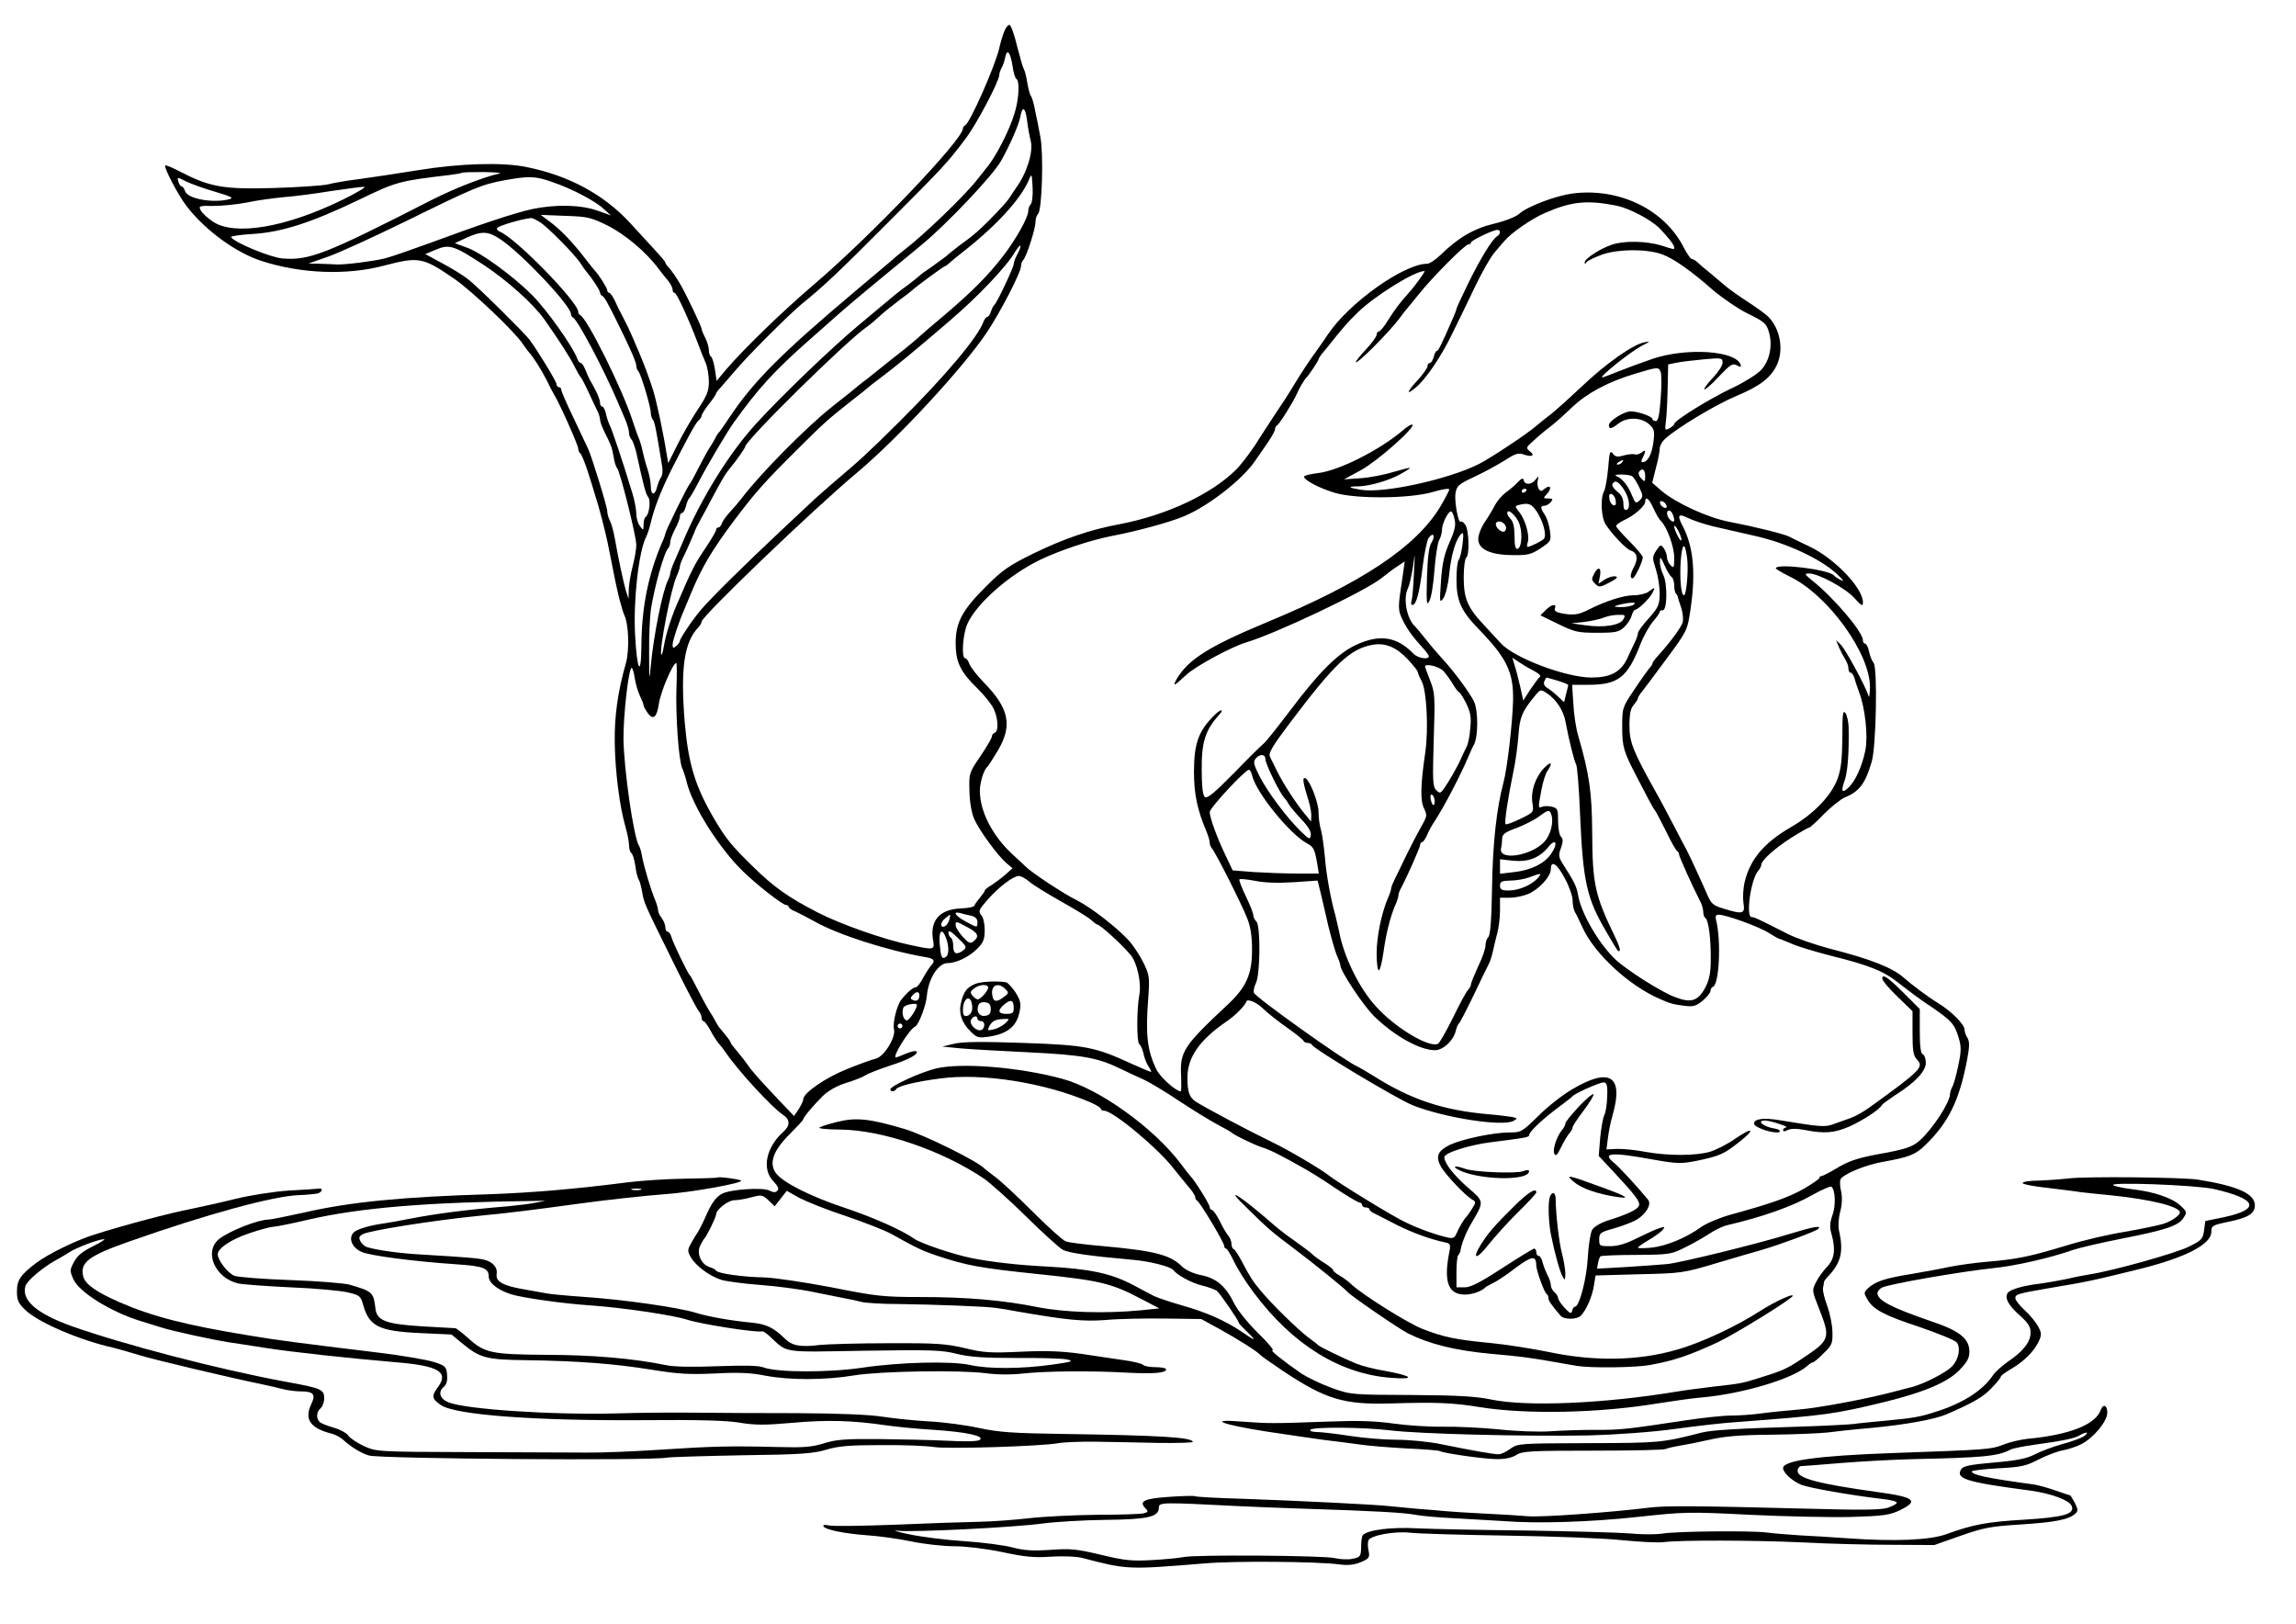 <?xml version="1.0" standalone="no"?>
<!DOCTYPE svg PUBLIC "-//W3C//DTD SVG 20010904//EN"
 "http://www.w3.org/TR/2001/REC-SVG-20010904/DTD/svg10.dtd">
<svg version="1.0" xmlns="http://www.w3.org/2000/svg"
 width="949pt" height="671pt" viewBox="0 0 949 671"
 preserveAspectRatio="xMidYMid meet">
<g transform="translate(0,671) scale(0.1,-0.1)"
fill="#000000" stroke="none">
<path d="M4150 6578 c-7 -18 -16 -49 -20 -68 -18 -76 -122 -311 -141 -318 -5
-2 -9 -8 -9 -13 0 -46 -380 -444 -615 -644 -129 -110 -286 -262 -362 -350
l-41 -49 -7 47 c-4 26 -11 50 -16 53 -5 3 -9 15 -9 27 0 12 -7 35 -15 51 -8
15 -15 32 -15 37 0 8 -58 131 -85 179 -19 33 -37 59 -52 76 -7 7 -13 15 -13
19 0 4 -20 27 -44 53 -24 26 -70 76 -102 111 -109 118 -254 196 -429 231 -99
20 -273 15 -445 -13 -85 -14 -195 -30 -245 -37 -49 -6 -108 -16 -130 -22 -22
-5 -123 -12 -225 -15 -206 -6 -262 4 -384 67 -32 17 -61 29 -63 26 -7 -7 55
-126 90 -170 77 -99 202 -190 307 -224 162 -53 354 -61 510 -19 142 37 158 34
289 -56 71 -49 249 -218 281 -267 8 -12 20 -28 25 -34 22 -25 52 -73 74 -116
12 -25 26 -52 31 -60 24 -39 100 -210 100 -224 0 -8 4 -17 9 -20 4 -3 18 -36
30 -73 12 -37 26 -82 31 -100 16 -47 40 -143 51 -193 31 -158 38 -190 49 -235
7 -27 16 -57 20 -66 19 -37 22 -146 7 -200 -34 -118 -48 -221 -46 -332 2 -119
20 -259 44 -343 8 -28 15 -62 15 -77 0 -14 4 -28 9 -32 6 -3 13 -27 17 -53 3
-26 10 -51 14 -57 4 -5 10 -28 14 -50 8 -47 7 -45 128 -290 51 -104 99 -196
106 -203 6 -7 12 -20 12 -28 0 -8 3 -14 8 -14 4 0 16 -16 27 -36 10 -19 26
-44 34 -54 9 -10 23 -28 31 -40 50 -74 190 -226 235 -256 31 -20 32 -45 4 -70
-73 -65 -91 -155 -43 -205 20 -21 25 -32 17 -40 -8 -8 -17 -7 -33 1 -26 14
-162 5 -195 -13 -26 -13 -45 -40 -70 -98 -11 -25 -25 -52 -30 -60 -6 -8 -18
-28 -28 -46 -16 -29 -16 -33 -1 -60 21 -35 76 -76 125 -92 20 -6 92 -16 160
-21 68 -5 169 -18 224 -30 55 -11 114 -23 130 -26 17 -3 46 -9 65 -14 19 -5
89 -9 155 -9 149 -2 360 -10 401 -16 17 -2 58 -9 90 -15 201 -35 272 -42 364
-35 52 5 162 7 245 6 l150 -2 75 -41 c73 -40 160 -95 170 -108 3 -4 46 -34 95
-67 175 -116 249 -138 440 -133 191 6 261 3 371 -15 192 -31 492 -25 734 15
63 10 147 22 185 25 168 15 376 77 436 131 8 8 19 14 22 14 4 0 24 16 44 37
35 33 38 41 37 87 0 28 -10 77 -21 108 -12 31 -20 65 -18 75 2 10 4 21 4 25 1
4 7 13 14 20 57 59 68 105 48 193 -4 17 -2 51 5 77 8 30 9 61 4 84 -5 20 -6
42 -3 49 8 22 103 61 178 74 106 19 132 29 173 69 96 93 141 185 173 355 10
53 10 73 1 88 -7 10 -12 26 -12 34 0 21 -54 76 -110 110 -44 27 -105 73 -143
106 -45 40 -140 77 -302 118 -61 16 -139 43 -175 61 -128 65 -139 70 -150 70
-25 0 -4 155 27 191 7 8 13 20 13 25 0 18 53 66 121 110 38 24 73 44 77 44 4
0 31 25 61 56 30 30 69 61 87 69 59 24 84 57 110 146 19 62 25 389 8 410 -7 8
-15 29 -19 47 -3 17 -11 32 -16 32 -5 0 -9 6 -9 14 0 34 -120 176 -211 248
-31 25 -32 28 -11 28 38 0 151 -61 187 -102 30 -33 35 -35 35 -17 0 59 -117
181 -220 230 -36 17 -73 35 -84 41 -21 11 -137 40 -250 62 -89 17 -220 78
-279 128 l-38 33 15 60 c9 32 16 69 16 80 0 12 10 31 23 42 46 43 210 142 295
177 95 40 139 73 165 125 31 63 16 152 -35 203 -10 10 -49 38 -86 62 -37 24
-77 53 -90 64 -13 11 -41 35 -64 54 -23 18 -47 39 -54 46 -7 6 -17 12 -22 12
-4 0 -18 20 -31 44 -79 160 -269 252 -464 226 -70 -10 -186 -54 -218 -84 -14
-12 -56 -29 -102 -40 -82 -19 -150 -58 -221 -128 -22 -21 -47 -38 -57 -38 -96
0 -322 -161 -409 -290 -8 -13 -33 -48 -55 -79 -23 -31 -58 -85 -80 -121 -21
-36 -62 -99 -90 -140 -27 -41 -54 -83 -60 -92 -22 -38 -71 -104 -95 -128 -102
-102 -288 -189 -481 -226 -124 -23 -231 -60 -359 -122 -99 -49 -126 -67 -196
-137 -97 -97 -124 -147 -124 -234 0 -77 20 -118 90 -186 28 -27 58 -65 67 -84
19 -39 21 -93 5 -99 -7 -2 -12 -9 -12 -15 0 -6 -21 -43 -47 -81 -48 -70 -48
-72 -46 -146 1 -45 9 -91 20 -115 20 -46 96 -150 133 -182 l25 -21 -30 -27
c-16 -14 -42 -33 -57 -43 -16 -9 -28 -19 -28 -23 0 -3 -9 -16 -19 -28 -11 -13
-22 -28 -23 -33 -2 -6 -27 -11 -55 -12 -87 -3 -129 -48 -117 -127 8 -46 8 -46
-95 -24 -109 23 -288 86 -381 134 -124 64 -181 105 -266 188 -91 89 -113 116
-162 199 -79 135 -107 227 -122 401 -18 222 -2 330 57 391 7 7 13 18 13 23 0
22 464 467 645 618 167 140 435 430 533 576 56 83 142 250 142 274 0 9 4 21 9
26 14 14 51 130 51 158 0 13 5 28 11 34 16 16 23 249 9 318 -6 33 -16 83 -22
110 -5 28 -13 55 -18 60 -4 6 -10 30 -14 54 -4 24 -10 49 -14 55 -4 6 -16 49
-28 95 -11 47 -25 86 -31 88 -6 2 -16 -11 -23 -29z m36 -146 c3 -23 10 -45 15
-48 14 -8 11 -81 -7 -140 -21 -72 -79 -185 -119 -231 -5 -6 -21 -26 -35 -44
-49 -64 -219 -228 -305 -294 -21 -16 -43 -35 -49 -41 -6 -5 -72 -61 -146 -123
-309 -260 -426 -377 -525 -526 -22 -33 -42 -62 -46 -65 -3 -3 -9 -12 -12 -20
-4 -8 -16 -28 -27 -45 -10 -16 -31 -55 -46 -85 -15 -30 -30 -57 -33 -60 -8 -6
-101 -196 -101 -205 0 -4 -6 -21 -14 -38 -56 -130 -84 -266 -85 -426 -1 -133
-18 -104 -26 44 -8 144 15 348 46 407 5 10 13 34 18 55 16 67 43 135 84 218
70 138 102 197 114 207 7 6 13 15 13 20 0 6 14 27 30 48 17 21 30 41 30 44 0
3 8 14 18 24 9 10 36 41 59 68 51 62 225 235 277 278 87 70 151 130 356 336
226 226 246 247 321 347 44 57 139 238 139 262 0 6 4 19 9 29 6 9 13 30 16 46
8 38 22 19 31 -42z m59 -219 c3 -27 10 -64 15 -84 12 -45 -15 -133 -60 -195
-8 -12 -22 -32 -30 -45 -16 -24 -113 -124 -146 -149 -10 -9 -37 -29 -59 -45
-22 -17 -46 -36 -53 -43 -8 -6 -35 -26 -60 -44 -26 -17 -49 -34 -52 -38 -3 -3
-23 -19 -45 -36 -47 -34 -44 -32 -205 -167 -113 -94 -322 -295 -425 -408 -112
-123 -228 -309 -305 -494 -5 -11 -18 -41 -29 -67 -12 -26 -21 -52 -21 -58 0
-5 -4 -18 -9 -28 -22 -42 -59 -225 -71 -352 -6 -69 -7 -65 -7 50 -1 69 3 150
7 180 16 100 55 239 73 256 4 4 7 15 7 23 0 9 9 33 20 54 11 20 20 44 20 52 0
8 4 15 9 15 5 0 12 12 16 27 3 15 10 30 13 33 4 3 22 34 40 69 32 62 120 211
145 245 102 142 170 216 312 341 38 33 80 71 94 83 39 35 104 91 221 187 58
48 128 105 155 128 102 85 287 280 322 341 35 61 75 153 80 182 8 48 21 42 28
-13z m-2180 -220 c-68 -15 -185 -61 -280 -109 -442 -226 -507 -251 -618 -242
-49 4 -199 66 -212 88 -2 4 37 10 88 13 120 7 242 46 440 141 157 76 167 78
377 103 25 3 47 7 49 9 2 2 43 3 90 3 47 -1 77 -3 66 -6z m2196 -126 c-6 -6
-11 -19 -11 -29 0 -27 -51 -117 -103 -185 -65 -84 -129 -148 -242 -244 -55
-46 -107 -91 -115 -99 -9 -8 -33 -28 -54 -45 -21 -16 -55 -43 -76 -60 -20 -16
-54 -43 -75 -60 -22 -16 -55 -43 -75 -60 -21 -16 -53 -42 -72 -57 -104 -82
-297 -277 -373 -378 -11 -14 -32 -39 -48 -56 -15 -16 -30 -37 -33 -46 -3 -10
-10 -18 -15 -18 -5 0 -9 -4 -9 -9 0 -6 -19 -38 -42 -73 -47 -69 -59 -93 -122
-240 -25 -59 -44 -122 -52 -168 -4 -25 -9 -40 -11 -35 -8 24 40 270 63 322 8
17 14 36 14 41 0 6 6 23 14 39 14 28 27 58 46 103 5 14 14 32 19 40 4 8 16 31
27 50 62 118 81 151 99 172 26 31 65 86 65 92 0 25 420 439 504 496 12 8 33
26 47 39 13 13 49 42 79 65 30 22 57 43 60 46 11 12 131 100 136 100 3 0 11 6
18 13 7 6 30 26 51 42 138 107 242 219 277 300 12 30 13 29 16 -29 2 -32 -2
-64 -7 -69z m-3370 50 c64 -19 76 -25 58 -30 -67 -18 -174 1 -184 33 -4 11
-10 20 -15 20 -4 0 -10 9 -13 20 -5 19 -5 19 33 0 22 -11 76 -30 121 -43z
m1391 41 c80 -27 180 -79 215 -113 l28 -25 -57 20 c-68 24 -173 26 -268 6 -74
-16 -220 -65 -425 -141 -77 -28 -160 -57 -185 -63 -49 -12 -162 -26 -197 -25
-13 1 -44 2 -70 3 l-48 1 80 28 c44 15 190 82 325 148 281 138 309 150 405
168 101 18 127 18 197 -7z m-867 -74 c-233 -114 -445 -150 -535 -90 -21 14
-44 35 -50 46 -10 19 -8 20 52 19 35 0 97 6 138 14 41 9 109 18 150 22 41 3
129 14 195 25 66 10 129 18 140 18 11 0 -29 -24 -90 -54z m5267 -24 c53 -11
140 -57 176 -92 34 -35 62 -70 62 -80 0 -10 4 -11 -55 8 -61 18 -152 20 -202
3 -47 -15 -113 -58 -113 -73 0 -8 2 -8 8 1 4 6 34 20 67 32 67 22 181 23 245
0 45 -16 120 -68 208 -146 39 -33 104 -78 146 -99 68 -33 77 -41 87 -75 17
-54 4 -119 -31 -157 -16 -18 -69 -51 -117 -74 -91 -42 -243 -136 -243 -150 0
-4 -9 -12 -20 -18 -19 -10 -19 -8 -14 32 3 24 6 86 7 138 l2 94 34 7 c19 4 70
10 113 14 74 7 78 6 78 -14 0 -11 -18 -39 -40 -62 -22 -23 -38 -45 -35 -48 3
-3 30 21 60 53 47 50 57 56 74 46 17 -8 19 -8 15 4 -22 57 -220 70 -361 24
-44 -15 -109 -39 -144 -53 -34 -14 -64 -25 -66 -25 -17 0 114 105 163 131 36
18 37 20 9 14 -47 -10 -157 -87 -258 -183 -51 -48 -108 -99 -127 -114 -19 -14
-46 -36 -60 -48 -35 -31 -187 -132 -236 -157 -124 -63 -393 -123 -489 -107
-51 8 -58 14 -14 14 48 0 130 24 178 51 22 12 40 24 38 25 -2 2 -31 -6 -66
-16 -35 -11 -95 -23 -134 -26 l-72 -5 70 38 c68 37 225 176 213 188 -3 3 -21
-7 -39 -23 -96 -82 -265 -167 -351 -177 -32 -4 -58 -10 -58 -15 0 -14 62 -47
125 -66 87 -27 313 -25 408 3 37 11 67 16 67 10 0 -5 -17 -37 -37 -71 -100
-166 -324 -315 -718 -478 -235 -98 -320 -151 -369 -230 -22 -38 -14 -35 36 12
39 37 188 117 248 135 122 36 489 210 559 265 25 20 57 44 72 53 l25 17 -8
-58 c-21 -136 -21 -141 0 -185 18 -37 41 -69 85 -117 8 -8 17 -21 21 -27 12
-21 -41 -16 -61 5 -70 72 -141 82 -238 37 -75 -35 -152 -111 -273 -272 -51
-67 -99 -128 -108 -135 -9 -7 -65 -62 -124 -123 -85 -86 -111 -107 -121 -98
-8 8 -12 47 -12 112 -1 115 15 164 72 227 23 25 7 25 -19 -1 -66 -65 -85 -117
-85 -235 0 -92 14 -158 52 -247 7 -17 13 -37 13 -45 0 -8 4 -18 9 -24 14 -14
124 -232 146 -289 14 -34 20 -75 20 -130 0 -102 -24 -155 -101 -227 -183 -171
-198 -194 -192 -297 1 -33 1 -61 -2 -61 -19 0 -83 57 -99 88 -39 79 -47 144
-35 297 6 85 5 95 -19 145 -15 30 -43 74 -64 96 -49 53 -155 135 -213 164 -53
26 -188 115 -211 139 -9 9 -35 33 -57 53 -81 76 -132 176 -132 260 0 34 16 86
30 98 4 3 23 33 43 66 63 105 49 176 -57 284 -29 30 -56 65 -60 78 -4 12 -12
22 -17 22 -16 0 -10 100 10 143 38 84 174 203 301 264 84 40 205 80 295 98
106 20 244 58 300 82 102 43 242 153 293 229 7 10 28 41 47 68 19 27 35 55 35
62 0 7 4 14 8 16 9 3 68 98 83 132 9 22 30 57 39 66 11 11 50 70 50 75 0 3 5
11 10 18 6 7 18 22 28 34 61 77 82 101 122 140 71 70 237 173 278 173 5 0 -41
-64 -65 -90 -36 -40 -58 -69 -85 -112 -16 -27 -34 -48 -39 -48 -5 0 -9 -6 -9
-13 0 -8 -20 -35 -45 -62 -25 -26 -43 -50 -41 -52 7 -7 136 123 177 177 18 25
36 47 39 50 3 3 23 28 45 55 54 68 190 205 204 205 6 0 11 3 11 8 0 8 91 52
109 52 15 0 14 -17 -2 -27 -20 -13 -68 -91 -119 -195 -26 -54 -48 -100 -48
-104 0 -3 -7 -22 -16 -42 -47 -108 -59 -132 -65 -132 -4 0 -10 -11 -13 -25 -4
-14 -11 -25 -16 -25 -6 0 -10 -6 -10 -14 0 -7 -19 -34 -43 -60 -43 -46 -46
-62 -6 -28 42 34 106 129 151 222 26 52 69 142 97 200 28 58 63 119 77 135 14
17 33 39 43 50 26 32 113 92 167 115 110 48 174 54 296 30z m-4171 -82 c72
-36 158 -108 209 -176 14 -18 33 -43 43 -54 9 -12 17 -27 17 -35 0 -7 3 -13 8
-13 9 0 58 -107 97 -210 9 -25 23 -60 31 -78 8 -18 14 -54 14 -79 0 -39 -8
-58 -45 -114 -25 -37 -63 -103 -84 -145 l-39 -78 -7 40 c-13 84 -41 215 -56
263 -16 50 -38 109 -56 151 -8 19 -22 51 -30 70 -8 19 -24 53 -36 75 -12 22
-28 55 -36 73 -8 17 -19 32 -23 32 -4 0 -8 5 -8 10 0 10 -36 66 -50 80 -3 3
-21 25 -40 50 -53 69 -101 119 -145 152 l-40 30 101 -4 c92 -3 106 -6 175 -40z
m-278 13 c33 -21 145 -135 167 -170 8 -13 20 -29 25 -35 23 -27 55 -76 55 -85
0 -5 4 -11 8 -13 9 -3 23 -27 70 -123 49 -99 72 -153 72 -167 0 -8 4 -18 9
-23 11 -13 51 -147 51 -172 0 -10 4 -23 9 -28 7 -9 14 -44 38 -193 3 -18 1
-38 -5 -45 -5 -6 -12 -24 -16 -39 -9 -37 -26 -36 -26 2 0 16 -6 49 -14 72 -8
24 -17 59 -21 78 -4 19 -11 41 -15 50 -4 8 -15 40 -25 70 -40 127 -188 425
-217 438 -5 2 -8 8 -8 13 0 41 -261 308 -325 332 -10 5 -14 11 -9 16 12 10
100 36 139 40 6 0 23 -8 38 -18z m-166 -69 c88 -58 293 -275 293 -310 0 -6 4
-12 8 -14 18 -7 127 -212 187 -353 7 -16 20 -47 29 -68 9 -21 16 -46 16 -55 0
-10 4 -22 10 -28 5 -5 14 -30 20 -54 29 -133 39 -172 49 -184 12 -14 4 -73
-10 -82 -5 -3 -9 -17 -9 -32 0 -25 -1 -25 -15 -6 -8 10 -15 33 -15 50 0 18 -7
56 -16 85 -39 129 -88 275 -95 284 -3 6 -10 25 -14 43 -3 17 -11 32 -16 32 -5
0 -9 7 -9 16 0 14 -15 49 -42 94 -4 8 -13 27 -19 43 -6 15 -14 27 -19 27 -4 0
-11 8 -14 18 -18 50 -127 203 -187 263 -79 79 -212 176 -270 196 l-49 18 47
22 c64 29 90 28 140 -5z m-66 -108 c95 -63 203 -159 249 -224 59 -84 107 -158
125 -195 11 -22 23 -42 26 -45 3 -3 16 -27 29 -55 12 -27 29 -62 36 -77 8 -14
14 -33 14 -41 0 -9 8 -30 17 -49 29 -58 32 -65 39 -104 3 -22 10 -44 15 -49
13 -17 79 -281 79 -317 0 -18 -7 -58 -15 -88 -8 -30 -15 -73 -16 -95 l-1 -40
-10 30 c-10 33 -33 140 -47 221 -5 28 -14 61 -20 72 -6 11 -11 29 -11 39 0 18
-62 220 -79 258 -5 11 -32 68 -60 127 -28 58 -51 111 -51 117 0 6 -4 11 -10
11 -5 0 -10 6 -10 13 0 11 -79 140 -112 184 -25 32 -213 218 -252 248 -21 17
-70 47 -108 67 l-70 38 43 18 c56 24 75 18 200 -64z m2205 47 c-9 -16 -16 -35
-16 -42 0 -14 -70 -162 -80 -169 -4 -3 -10 -15 -14 -27 -4 -13 -11 -23 -16
-23 -4 0 -10 -8 -14 -17 -21 -63 -157 -225 -346 -413 -130 -129 -161 -158
-270 -250 -35 -30 -71 -62 -80 -70 -9 -8 -74 -69 -144 -135 -142 -133 -288
-277 -326 -322 -35 -40 -90 -122 -90 -132 0 -5 -7 -14 -15 -21 -12 -10 -15 -9
-15 6 1 19 25 92 50 149 7 17 19 46 27 65 43 104 87 179 179 301 87 116 128
161 261 293 110 109 117 116 219 197 38 29 71 56 74 59 3 3 23 19 45 35 59 44
139 109 290 239 115 98 235 224 270 284 24 39 32 34 11 -7z m2658 -488 c4 -9
4 -59 0 -110 -5 -69 -10 -93 -20 -93 -8 0 -14 4 -14 8 0 11 -60 32 -90 32 -28
0 -90 -40 -90 -57 0 -18 11 -16 40 7 35 27 92 26 125 -2 23 -21 25 -28 19 -76
-7 -51 -24 -82 -45 -82 -6 0 -6 7 1 19 14 27 13 36 -5 21 -8 -6 -20 -10 -27
-8 -7 3 -28 1 -46 -4 -27 -8 -36 -6 -46 8 -11 14 -14 5 -19 -60 -4 -42 -11
-85 -17 -96 -16 -30 -12 -108 7 -138 28 -42 84 -101 103 -107 26 -8 32 -32 15
-65 -17 -32 -19 -50 -7 -50 9 0 42 69 42 87 0 6 -25 36 -55 66 -30 30 -55 58
-55 63 0 5 14 15 30 23 42 18 90 60 90 77 0 26 16 14 34 -26 10 -22 23 -46 31
-53 26 -26 55 -107 55 -152 0 -41 -2 -45 -15 -31 -8 8 -15 23 -15 33 0 11 -6
27 -13 37 -12 17 -14 16 -31 -9 -17 -26 -17 -31 -2 -77 9 -28 16 -73 16 -102
-1 -46 -5 -56 -45 -101 -25 -27 -45 -55 -45 -62 0 -6 -6 -24 -14 -40 -7 -15
-22 -45 -31 -66 -27 -55 -69 -77 -147 -77 -105 0 -320 81 -375 142 -15 17 -48
51 -71 77 -66 70 -82 108 -82 195 0 41 5 78 10 81 15 9 12 117 -4 137 -7 10
-15 15 -18 12 -10 -10 -27 83 -22 117 5 31 12 38 77 68 40 19 96 49 126 68 45
29 57 33 81 24 34 -11 46 -3 22 15 -16 13 -14 16 17 43 18 17 49 43 69 58 20
15 61 52 91 81 62 58 147 104 261 138 92 28 96 28 104 7z m-159 -373 c-3 -5
-12 -10 -18 -10 -7 0 -6 4 3 10 19 12 23 12 15 0z m95 -57 c0 -25 -1 -26 -16
-11 -9 9 -13 21 -10 27 13 20 26 11 26 -16z m-54 -1 c6 -4 19 -24 29 -45 17
-35 17 -40 2 -55 -15 -14 -18 -13 -32 22 -17 41 -41 70 -65 79 -8 3 1 6 20 6
19 0 40 -3 46 -7z m-36 -52 c24 -34 31 -81 13 -87 -9 -3 -13 6 -13 25 0 21 -8
37 -26 51 -14 11 -23 25 -19 31 10 17 23 12 45 -20z m-32 -49 c3 -16 -1 -22
-10 -19 -7 3 -15 15 -16 27 -3 16 1 22 10 19 7 -3 15 -15 16 -27z m210 -20 c3
-8 -1 -12 -9 -9 -7 2 -15 10 -17 17 -3 8 1 12 9 9 7 -2 15 -10 17 -17z m-875
-61 c5 -21 -2 -48 -22 -92 -21 -48 -30 -86 -35 -158 -6 -90 -6 -94 10 -72 9
13 20 57 24 100 8 79 27 143 49 165 10 10 11 1 6 -43 -4 -30 -11 -59 -16 -64
-5 -6 -9 -42 -9 -81 0 -88 19 -130 92 -205 116 -120 144 -177 142 -295 -3 -99
-24 -281 -40 -340 -28 -105 -44 -247 -47 -433 -2 -130 -7 -196 -15 -204 -7 -7
-12 -22 -12 -35 0 -13 -13 -52 -30 -86 -16 -35 -30 -69 -30 -75 0 -6 -6 -17
-13 -24 -7 -7 -35 -59 -62 -115 -28 -56 -55 -104 -62 -107 -39 -16 -178 68
-256 155 -69 75 -133 206 -152 309 -4 19 -11 49 -15 65 -19 66 -39 174 -44
245 -4 42 -11 91 -16 110 -6 19 -10 52 -10 72 0 42 -36 134 -55 142 -13 5 -10
-17 14 -94 6 -19 11 -46 11 -60 l-1 -25 -25 30 c-38 46 -89 125 -114 175 -12
25 -26 53 -31 63 -7 14 9 42 83 140 185 245 248 305 340 322 53 10 99 -9 147
-60 22 -24 41 -47 41 -52 0 -4 7 -21 16 -38 21 -39 29 -196 15 -295 -20 -135
-21 -200 -5 -231 13 -27 13 -32 -10 -72 -13 -23 -41 -76 -61 -117 -20 -41 -42
-88 -50 -103 -8 -16 -15 -33 -15 -39 0 -5 -6 -24 -14 -41 -26 -62 -46 -158
-46 -227 0 -38 4 -70 9 -70 5 0 13 33 19 73 11 80 28 146 48 194 8 17 14 36
14 42 0 6 4 19 10 29 23 43 80 170 80 181 0 6 4 11 8 11 4 0 13 12 20 28 6 15
20 41 31 57 40 61 107 190 139 265 8 19 19 44 25 54 17 35 17 138 0 176 -18
37 -82 124 -130 176 -15 16 -46 52 -68 80 -21 27 -42 51 -45 54 -36 32 -52
119 -30 160 5 10 14 49 20 87 9 66 9 64 4 -29 -2 -54 -7 -104 -10 -113 -3 -8
-2 -15 4 -15 16 0 29 50 42 157 7 56 18 110 25 120 19 26 29 9 12 -19 -11 -16
-16 -59 -19 -145 -3 -107 -1 -119 10 -96 8 14 17 71 21 127 4 55 13 111 19
123 7 12 12 31 12 43 0 27 28 82 39 76 5 -3 11 -19 14 -36z m901 24 c11 -27 7
-37 -9 -24 -16 14 -20 40 -6 40 5 0 12 -7 15 -16z m166 -49 c36 -8 115 -26
175 -40 129 -29 267 -93 335 -155 27 -25 35 -36 20 -28 -14 7 -27 16 -30 20
-19 24 -241 52 -240 29 1 -3 26 -18 58 -34 158 -76 334 -320 331 -459 -1 -29
-3 -45 -6 -34 -9 34 -94 191 -114 211 l-20 20 12 -30 c7 -16 19 -39 26 -50 7
-11 13 -27 13 -37 0 -10 4 -18 9 -18 5 0 12 -10 16 -22 3 -13 12 -39 19 -58
25 -65 38 -181 26 -241 -13 -65 -42 -129 -70 -154 -27 -25 -32 -17 -15 31 12
36 18 112 16 220 -1 22 -7 48 -13 57 -11 14 -13 -4 -13 -100 -1 -91 -5 -130
-20 -172 -26 -69 -97 -144 -192 -199 -112 -65 -168 -132 -191 -224 -7 -27 -9
-66 -6 -88 8 -47 -1 -50 -82 -25 -43 13 -51 20 -67 57 -23 53 -76 168 -87 188
-5 8 -27 51 -50 95 -23 44 -56 107 -75 140 -95 170 -110 207 -110 276 0 50 5
72 18 86 9 11 17 23 17 27 0 4 5 12 10 19 6 7 52 68 102 136 92 124 92 124
105 210 23 153 13 262 -33 349 -23 44 -17 51 24 31 20 -10 66 -25 102 -34z
m-130 -55 c0 -8 -7 -2 -15 14 -8 15 -15 33 -15 40 1 16 29 -36 30 -54z m23
-73 c7 -49 -2 -157 -13 -157 -12 0 -18 73 -13 144 6 73 17 79 26 13z m-64 -81
c6 -4 11 -20 11 -35 0 -15 3 -31 8 -35 4 -4 7 -11 7 -14 1 -4 7 -24 14 -44 7
-21 9 -48 6 -60 -7 -22 -52 -83 -102 -138 -13 -14 -23 -28 -23 -32 0 -3 -6
-13 -13 -20 -6 -7 -35 -47 -62 -88 -50 -74 -50 -76 -50 -155 0 -82 6 -101 60
-205 13 -25 34 -65 47 -90 13 -25 26 -47 29 -50 3 -3 23 -41 45 -85 21 -44 42
-81 47 -83 4 -2 7 -8 7 -13 0 -9 57 -135 86 -191 8 -14 14 -35 14 -46 0 -12 4
-23 9 -26 13 -8 23 -88 22 -172 0 -54 -6 -83 -22 -114 -30 -57 -59 -67 -127
-40 -55 20 -196 110 -242 152 -68 63 -141 187 -156 262 -7 42 -15 58 -57 124
-26 40 -27 46 -15 78 9 26 9 37 0 46 -7 7 -12 36 -12 65 0 48 -2 53 -25 59
-14 3 -32 4 -40 0 -18 -6 -18 -6 -4 69 6 33 17 68 25 79 24 35 15 42 -15 11
-36 -39 -55 -97 -47 -144 6 -38 5 -38 -50 -65 -31 -15 -58 -25 -61 -22 -6 5
10 110 32 216 9 41 18 109 21 149 5 76 15 101 68 165 23 28 24 28 50 11 38
-25 69 -72 77 -119 14 -75 36 -163 44 -176 4 -7 12 -101 16 -209 12 -276 28
-345 108 -481 51 -87 49 -85 56 -78 3 3 -6 29 -21 59 -82 170 -92 216 -93 428
-1 168 -12 243 -58 401 -9 30 -18 90 -20 133 l-5 77 67 0 c123 0 162 30 215
167 13 34 37 76 52 94 15 17 28 36 28 40 0 5 6 8 12 7 19 -4 21 109 3 146 -8
16 -15 41 -14 55 0 23 3 21 19 -15 10 -23 23 -45 29 -48z m-584 -380 c39 -21
47 -29 38 -35 -4 -3 -21 -26 -38 -51 l-29 -45 -12 55 c-7 30 -17 70 -23 88
l-10 34 27 -18 c15 -10 36 -23 47 -28z m-3529 -78 c-4 -113 9 -302 24 -333 5
-11 14 -38 19 -60 26 -100 133 -269 231 -365 57 -56 165 -140 179 -140 6 0 11
-4 11 -8 0 -4 12 -13 28 -19 15 -7 50 -25 77 -40 96 -55 302 -121 458 -148 39
-6 45 -15 24 -37 -6 -7 -21 -30 -32 -50 -11 -21 -24 -38 -30 -38 -11 0 -38
-23 -60 -52 -18 -22 -36 -96 -30 -121 9 -33 -41 -114 -75 -122 -14 -3 -67 -22
-119 -43 -90 -36 -181 -99 -181 -125 0 -7 -9 -25 -19 -41 l-19 -28 -65 68
c-81 86 -108 116 -127 144 -8 12 -27 36 -42 54 -15 17 -28 34 -28 37 0 3 -9
17 -20 30 -11 13 -23 29 -28 34 -4 6 -11 17 -15 25 -4 8 -16 29 -27 45 -10 17
-31 55 -46 85 -15 30 -29 57 -33 60 -8 7 -68 130 -76 158 -3 12 -11 22 -16 22
-5 0 -9 8 -9 18 0 10 -7 27 -15 38 -8 10 -15 25 -15 32 0 8 -6 28 -13 45 -17
40 -44 131 -53 177 -3 19 -9 40 -13 45 -22 35 -62 313 -64 440 -1 96 21 295
34 295 3 0 10 -20 13 -45 4 -25 14 -57 22 -73 7 -15 14 -31 14 -37 0 -5 9 -20
18 -33 22 -29 37 -16 45 38 7 50 58 170 72 170 3 0 3 -46 1 -102z m3170 69
c11 -12 29 -37 39 -54 11 -18 22 -33 25 -33 4 0 17 -21 30 -46 18 -38 22 -57
17 -104 -2 -31 -9 -65 -15 -76 -5 -10 -15 -30 -21 -44 -13 -32 -51 -98 -72
-128 -15 -21 -18 -22 -33 -7 -14 14 -15 40 -10 208 6 180 5 195 -15 245 -11
29 -21 55 -21 57 0 15 58 1 76 -18z m472 -40 c24 -7 43 -15 44 -18 0 -2 -4
-19 -9 -37 l-8 -34 -28 26 c-15 14 -34 29 -43 34 -10 6 -15 16 -11 26 4 9 8
16 9 16 2 0 22 -6 46 -13z m-1208 -323 c0 -21 63 -149 81 -164 3 -3 10 -13 15
-22 5 -10 29 -38 52 -63 29 -30 42 -52 40 -66 -3 -20 -6 -19 -44 18 -57 56
-136 162 -169 227 -23 46 -26 58 -15 71 16 20 40 19 40 -1z m-54 -71 c18 -71
156 -241 226 -278 28 -15 32 -24 43 -87 l6 -38 -89 0 c-49 0 -129 3 -178 6
l-89 7 -29 61 c-36 75 -65 155 -66 180 0 17 143 171 162 175 4 0 11 -11 14
-26z m754 -105 c0 -26 -13 -16 -17 13 -2 12 1 18 7 14 5 -3 10 -16 10 -27z
m484 -61 c7 -31 -7 -81 -31 -106 -54 -58 -188 -79 -179 -28 3 12 5 32 5 43 1
17 14 26 59 42 31 12 73 33 92 47 42 31 46 31 54 2z m-4 -157 c-28 -40 -82
-66 -152 -74 l-58 -7 0 30 0 30 53 -6 c64 -6 109 11 147 57 32 40 41 13 10
-30z m58 -100 c18 -33 32 -74 32 -90 0 -17 4 -38 9 -48 6 -9 20 -39 33 -67 50
-108 191 -238 318 -293 45 -20 57 -23 106 -29 33 -4 46 0 72 22 18 15 32 33
32 40 0 7 5 15 10 17 26 8 35 190 13 276 -4 16 -1 22 11 22 29 0 171 -51 208
-76 21 -13 40 -24 43 -24 3 0 24 -9 48 -19 23 -11 96 -33 162 -50 168 -42 222
-64 290 -119 33 -26 89 -68 125 -91 85 -58 98 -72 115 -127 12 -40 12 -56 -1
-118 -8 -39 -19 -79 -25 -88 -5 -10 -9 -23 -9 -29 0 -34 -72 -145 -125 -192
-30 -27 -60 -37 -173 -57 -80 -15 -118 -27 -164 -54 -33 -20 -64 -36 -69 -36
-5 0 -9 -4 -9 -8 0 -4 -29 -24 -63 -44 -63 -36 -140 -63 -305 -108 -46 -13
-100 -36 -121 -51 -62 -45 -146 -79 -205 -85 -31 -3 -56 -3 -56 0 0 3 20 17
44 31 24 14 50 33 58 42 11 14 10 15 -12 8 -14 -4 -55 -23 -92 -41 -47 -24
-81 -34 -113 -34 -43 0 -45 1 -45 28 0 27 5 30 63 46 34 10 76 26 93 36 39 25
61 63 46 82 -38 47 -120 136 -139 151 -54 43 -17 47 154 16 107 -19 120 -19
187 -6 95 20 112 28 174 77 70 55 58 65 -16 14 -31 -22 -79 -46 -105 -54 -62
-17 -171 -17 -267 0 -41 8 -94 13 -117 12 l-43 -2 6 47 c3 27 12 70 20 97 45
159 -12 196 -165 106 -39 -22 -103 -72 -141 -110 -69 -68 -73 -70 -121 -70
-67 0 -194 -27 -246 -51 -49 -24 -60 -47 -39 -87 16 -32 103 -124 132 -140 15
-8 15 -11 -2 -38 -10 -16 -21 -31 -24 -34 -9 -8 -30 -44 -40 -68 -8 -18 -15
-21 -37 -16 -51 12 -118 36 -172 62 -51 23 -288 169 -321 196 -28 23 -165 104
-230 135 -103 50 -278 143 -317 168 -27 18 -35 40 -35 99 0 85 50 156 162 233
37 25 77 66 82 83 4 11 41 -4 64 -26 24 -23 61 -53 114 -90 30 -22 57 -43 58
-48 2 -4 10 -8 17 -8 7 0 15 -3 17 -7 7 -18 355 -226 418 -251 132 -52 372
-89 416 -64 17 10 17 11 -6 16 -14 2 -56 8 -95 11 -189 16 -323 61 -475 157
-30 19 -62 37 -70 41 -44 17 -420 285 -427 304 -3 8 1 26 8 40 18 35 20 236 2
255 -7 6 -13 19 -13 27 0 8 -14 43 -31 78 -17 35 -29 67 -26 69 3 3 32 0 64
-6 38 -8 93 -10 158 -6 l101 7 12 -48 c6 -26 21 -88 32 -138 12 -49 28 -104
35 -122 8 -17 15 -36 15 -42 0 -24 96 -168 140 -211 83 -81 189 -140 251 -140
34 0 76 39 86 79 3 14 9 28 13 31 4 3 31 55 60 115 29 61 57 119 63 130 6 11
14 36 18 55 4 19 12 53 18 75 6 22 11 64 11 93 l0 52 40 0 c22 0 56 7 75 15
45 18 95 73 95 102 0 41 26 24 58 -37z m-112 1 c-26 -29 -79 -51 -120 -51 -29
0 -36 4 -36 20 0 17 7 20 43 21 23 0 58 6 77 13 50 19 55 19 36 -3z m-2101
-15 c15 -13 75 -50 132 -82 57 -32 113 -66 123 -76 11 -10 22 -18 24 -18 12 0
100 -80 139 -126 27 -32 46 -117 36 -167 -11 -58 -11 -195 0 -202 5 -3 13 -20
17 -37 3 -18 13 -43 21 -55 9 -13 13 -23 10 -23 -2 0 -38 15 -80 34 -152 70
-190 77 -447 86 -171 6 -249 5 -285 -3 l-50 -12 70 -7 c39 -4 169 -11 290 -17
226 -11 287 -23 385 -72 19 -9 57 -27 84 -39 27 -12 95 -53 150 -90 56 -37
126 -80 156 -96 30 -16 57 -31 60 -34 11 -11 88 -48 122 -60 21 -6 57 -22 80
-35 24 -12 64 -34 90 -49 26 -14 88 -52 137 -86 50 -33 95 -60 101 -60 5 0 10
-4 10 -10 0 -5 7 -10 15 -10 8 0 15 -3 15 -7 0 -5 10 -13 23 -19 12 -6 54 -27
92 -47 67 -33 136 -58 196 -71 25 -5 26 -8 18 -48 -22 -117 -2 -168 66 -168
31 0 69 14 85 30 3 3 16 10 30 17 14 6 57 34 94 63 69 51 85 53 86 10 0 -21
34 -114 43 -118 4 -2 7 -9 7 -16 0 -11 10 -26 50 -73 14 -17 68 -17 84 0 22
21 48 81 54 124 l7 42 180 5 c176 4 183 5 320 46 77 23 160 47 185 54 76 22
224 77 235 87 16 16 -19 10 -117 -20 -132 -41 -454 -120 -508 -125 -25 -2
-100 -8 -167 -12 l-122 -7 4 23 c2 12 7 25 10 28 3 3 69 6 148 6 137 1 144 2
202 31 33 16 78 42 101 57 22 15 54 30 70 34 150 35 271 78 354 125 39 22 74
37 79 35 17 -11 20 -77 5 -118 -11 -31 -12 -50 -4 -77 18 -65 13 -104 -19
-137 -15 -16 -36 -44 -45 -63 -17 -33 -17 -34 13 -110 48 -122 46 -129 -74
-208 -61 -41 -79 -48 -175 -78 -70 -22 -77 -23 -185 -35 -49 -6 -119 -15 -155
-21 -302 -50 -619 -63 -765 -33 -61 13 -138 18 -330 19 -248 1 -251 1 -330 29
-44 16 -100 43 -125 59 -79 55 -132 97 -120 97 7 0 -21 33 -61 72 -41 40 -84
94 -97 120 -35 72 -73 105 -136 118 -32 6 -64 21 -78 34 -51 51 -115 67 -337
87 -68 6 -134 14 -146 19 -13 5 -74 60 -136 122 -63 63 -132 127 -154 143 -22
17 -42 32 -45 35 -27 30 -245 138 -330 164 -145 43 -200 49 -278 30 -37 -9
-71 -20 -75 -24 -5 -4 34 -8 86 -8 176 -2 423 -87 596 -204 25 -18 103 -87
172 -155 69 -68 137 -130 152 -138 25 -13 115 -26 287 -41 71 -6 159 -28 170
-43 15 -20 73 -52 116 -63 27 -6 55 -17 63 -22 13 -10 91 -123 91 -132 0 -3
17 -21 38 -41 38 -37 31 -36 -28 5 -64 43 -144 79 -240 106 -52 15 -106 33
-120 40 -14 7 -52 27 -85 45 -94 49 -177 67 -360 77 -119 6 -231 19 -310 35
-78 16 -207 60 -235 79 -53 37 -170 89 -290 129 -141 47 -254 104 -283 143
-30 41 -11 94 58 162 30 30 55 57 55 60 0 8 39 55 80 96 23 22 57 42 95 54 33
10 69 24 80 31 11 8 56 25 100 40 79 25 124 49 113 60 -3 4 -23 -1 -43 -9 -21
-9 -39 -16 -42 -16 -17 0 56 118 80 128 14 7 45 87 48 127 6 70 47 135 86 135
37 0 89 26 123 60 25 25 30 39 30 77 0 27 -6 53 -15 62 -12 15 -9 22 28 64 47
53 104 96 128 97 9 0 29 -11 44 -24z m-242 -140 c18 -4 27 -13 27 -26 0 -25 1
-25 -49 2 -41 22 -56 43 -23 35 9 -3 29 -8 45 -11z m-87 -8 c-3 -19 -16 -38
-27 -38 -15 0 -10 22 9 36 21 17 21 17 18 2z m73 -40 c44 -23 50 -38 25 -58
-13 -11 -20 -8 -45 19 -16 18 -29 39 -29 47 0 18 1 18 49 -8z m-17 -95 c-28
-21 -42 -15 -42 16 0 17 -4 33 -10 36 -5 3 -10 13 -10 22 0 10 13 3 39 -23 36
-34 38 -39 23 -51z m-72 51 c13 -33 13 -71 -1 -79 -16 -10 -20 -2 -25 54 -5
55 10 69 26 25z m-110 -237 c0 -19 -10 -27 -26 -20 -11 4 -12 9 -3 19 15 18
29 18 29 1z m-10 -40 c0 -17 -34 -67 -43 -64 -14 4 -21 32 -13 53 4 12 56 22
56 11z m-60 -87 c0 -5 -4 -10 -10 -10 -5 0 -10 5 -10 10 0 6 5 10 10 10 6 0
10 -4 10 -10z m2913 -292 c-1 -32 -6 -66 -12 -76 -5 -10 -13 -52 -17 -94 l-6
-75 60 -64 c92 -99 113 -126 106 -142 -6 -16 -49 -36 -129 -61 -28 -9 -56 -25
-64 -38 -7 -12 -15 -61 -18 -112 -4 -87 -35 -206 -53 -206 -5 0 -10 -8 -12
-17 -3 -14 -8 -12 -31 12 -15 16 -27 35 -27 41 0 6 -7 17 -15 24 -8 7 -15 20
-15 29 0 9 -6 28 -14 42 -7 14 -16 37 -20 52 -3 15 -11 27 -16 27 -6 0 -10 7
-10 15 0 8 -4 15 -9 15 -4 0 -63 -36 -131 -80 -92 -60 -131 -80 -156 -80 l-34
0 0 63 c0 35 3 67 8 71 4 4 7 11 8 14 3 27 21 74 43 112 57 98 58 92 -15 155
-58 52 -94 98 -94 123 0 18 105 51 195 62 135 17 155 20 155 28 0 15 58 70
135 126 22 17 42 32 45 36 12 13 116 59 130 57 12 -2 15 -16 13 -59z m-3148
-493 c77 -26 160 -59 185 -72 109 -61 133 -72 192 -92 124 -41 177 -51 416
-76 261 -27 306 -38 431 -104 l73 -38 -78 -8 c-146 -14 -312 -9 -424 13 -144
29 -295 42 -488 42 -150 0 -180 3 -365 40 -111 21 -237 40 -279 41 -90 2 -190
16 -198 28 -3 5 -15 11 -28 15 -33 11 -53 54 -39 86 7 14 14 27 17 30 10 9 50
90 50 102 0 19 50 58 75 58 14 0 45 5 70 12 42 11 46 11 71 -12 l26 -25 25 32
25 32 51 -29 c29 -15 115 -50 192 -75z"/>
<path d="M6273 4717 c-11 -12 -34 -32 -50 -43 -16 -12 -35 -35 -43 -50 -8 -16
-27 -48 -42 -70 -16 -23 -28 -55 -28 -72 0 -42 51 -66 145 -66 61 -1 75 3 114
29 42 28 43 30 37 73 -3 24 -13 53 -21 65 -19 27 -19 37 -1 37 7 0 19 7 26 15
10 13 9 15 -10 15 -22 0 -23 1 -5 20 21 24 13 39 -11 20 -13 -12 -17 -11 -25
1 -4 8 -6 23 -3 34 5 19 4 19 -9 3 -17 -22 -44 -23 -49 -3 -2 11 -8 9 -25 -8z
m37 -31 c0 -3 -4 -8 -10 -11 -5 -3 -10 -1 -10 4 0 6 5 11 10 11 6 0 10 -2 10
-4z m44 -93 c25 -41 39 -93 28 -109 -7 -9 -57 -34 -68 -34 -3 0 -3 9 1 20 8
26 -10 92 -35 123 -19 24 -19 26 -3 30 41 11 54 5 77 -30z m-79 -36 c19 -36
17 -108 -2 -115 -9 -3 -13 12 -13 51 0 36 -5 61 -15 71 -8 8 -15 19 -15 25 0
20 27 0 45 -32z m-51 -22 c3 -8 0 -17 -5 -21 -14 -8 -43 21 -35 35 8 13 33 4
40 -14z"/>
<path d="M6590 4341 c-13 -25 -13 -27 5 -45 14 -14 20 -13 58 7 30 16 37 23
24 25 -10 2 -30 -4 -44 -13 l-26 -17 6 31 c7 35 -7 42 -23 12z"/>
<path d="M6814 4265 c-10 -8 -38 -15 -61 -15 -43 0 -117 -24 -188 -60 -41 -21
-63 -24 -113 -14 -21 4 -29 11 -25 20 8 21 -14 17 -38 -7 l-22 -22 74 -36 c68
-33 81 -36 161 -36 77 0 89 3 111 23 14 13 28 35 31 48 4 13 10 24 14 24 12 0
58 44 71 68 14 26 12 27 -15 7z m-64 -55 c-8 -5 -31 -9 -50 -9 -32 1 -33 2
-10 9 14 4 36 8 50 9 20 1 22 -1 10 -9z m-40 -59 c-13 -25 -81 -36 -158 -25
l-57 8 55 6 c30 4 66 12 80 18 14 6 40 11 58 11 29 1 32 -1 22 -18z"/>
<path d="M7780 2666 c0 -8 28 -42 63 -75 l62 -60 0 -90 c0 -72 3 -93 18 -109
30 -32 18 -44 -198 -200 -22 -16 -56 -35 -75 -42 -19 -7 -51 -18 -70 -25 -36
-14 -56 -12 -220 15 -71 12 -110 7 -110 -14 0 -13 61 -36 95 -36 20 0 13 13
-9 16 -48 7 -80 35 -38 33 23 -1 101 -27 85 -28 -7 -1 -13 -6 -13 -11 0 -7 6
-7 19 0 13 6 36 7 72 0 81 -16 122 -12 184 15 55 25 126 71 133 88 2 4 27 22
55 41 84 53 127 99 127 134 0 17 -6 32 -12 35 -9 2 -13 31 -13 96 l0 91 -60
60 c-71 71 -95 88 -95 66z"/>
<path d="M4031 2644 c-34 -14 -47 -31 -58 -74 -12 -45 1 -86 39 -123 26 -26
33 -27 76 -21 78 12 116 44 127 107 6 31 2 45 -19 78 -15 21 -32 40 -39 40
-45 6 -104 2 -126 -7z m53 -12 c6 -10 -30 -52 -43 -52 -5 0 -14 7 -21 15 -11
13 -10 18 6 30 21 16 50 19 58 7z m71 -9 c16 -15 15 -18 -7 -34 -27 -21 -42
-20 -46 5 -9 43 22 60 53 29z m-137 -86 c-2 -12 -11 -23 -20 -25 -14 -3 -18 3
-18 25 0 37 20 60 33 38 4 -9 7 -26 5 -38z m172 7 c0 -20 -5 -24 -30 -24 -36
0 -38 15 -8 40 27 22 38 17 38 -16z m-95 -4 c0 -18 -6 -26 -23 -28 -24 -4 -38
18 -28 44 3 9 15 14 28 12 17 -2 23 -10 23 -28z m-55 -40 c0 -5 7 -10 16 -10
17 0 16 -31 -1 -37 -19 -6 -49 23 -42 41 7 17 27 22 27 6z m115 -19 c-11 -10
-33 -22 -48 -25 -25 -6 -27 -5 -18 13 12 22 26 29 61 30 24 1 24 1 5 -18z"/>
<path d="M3871 2295 c-64 -15 -191 -73 -191 -87 0 -11 18 -10 24 1 8 13 81 31
181 44 177 24 436 -18 623 -99 23 -10 42 -22 42 -26 0 -5 6 -8 13 -8 37 0 224
-156 287 -238 14 -18 40 -49 57 -70 18 -20 33 -42 33 -49 0 -6 4 -13 8 -15 11
-4 112 -173 112 -187 0 -6 3 -11 8 -11 4 0 18 -24 32 -52 13 -29 50 -88 83
-131 160 -214 355 -335 567 -351 105 -8 89 8 -27 29 -43 7 -96 21 -118 30 -49
20 -148 68 -155 75 -3 3 -23 19 -45 35 -40 30 -149 136 -195 192 -31 37 -43
55 -76 118 -15 28 -30 52 -35 53 -5 2 -9 12 -9 22 0 10 -6 25 -12 32 -7 7 -23
34 -36 61 -13 26 -28 47 -33 47 -5 0 -9 6 -9 12 0 11 -64 113 -80 128 -3 3
-21 25 -39 50 -113 150 -338 311 -491 352 -177 48 -414 67 -519 43z"/>
<path d="M5152 1720 c91 -90 101 -98 203 -175 75 -56 204 -161 215 -174 13
-16 210 -151 249 -171 90 -45 195 -71 346 -85 113 -10 155 -15 245 -31 47 -8
96 -17 110 -19 57 -9 240 -7 300 4 102 19 161 39 280 94 74 35 310 181 310
192 0 10 -72 -23 -132 -61 -102 -66 -248 -134 -348 -162 -158 -46 -341 -49
-530 -9 -69 14 -177 31 -240 37 -138 13 -194 24 -280 58 -62 24 -248 141 -294
184 -11 11 -33 27 -48 36 -16 9 -28 19 -28 23 0 4 -16 17 -35 29 -20 12 -42
28 -49 35 -7 8 -40 32 -72 55 -32 22 -72 53 -89 68 -137 120 -214 169 -113 72z"/>
<path d="M6525 2136 c-30 -32 -55 -63 -55 -69 0 -6 -6 -18 -13 -26 -22 -26
-40 -79 -33 -98 6 -13 12 -8 29 27 12 25 28 51 35 58 6 7 12 18 12 23 0 6 21
37 46 70 25 33 43 63 40 67 -4 3 -31 -20 -61 -52z"/>
<path d="M6024 1878 c77 -44 296 -51 296 -8 0 6 -9 6 -24 0 -30 -11 -204 -4
-241 10 -35 13 -55 12 -31 -2z"/>
<path d="M6505 1826 c31 -27 97 -50 175 -62 64 -10 47 1 -66 42 -136 50 -146
51 -109 20z"/>
<path d="M6260 1727 c-81 -80 -109 -112 -139 -160 -39 -63 -18 -64 31 -1 26
32 80 93 122 134 42 41 76 78 76 82 0 21 -32 2 -90 -55z"/>
<path d="M6406 1764 c-8 -22 -6 -101 4 -154 15 -75 37 -156 49 -176 9 -17 10
-15 11 11 0 17 -6 55 -14 85 -13 51 -25 159 -26 223 0 30 -14 36 -24 11z"/>
<path d="M2967 1844 c-1 -2 -63 -4 -137 -5 -74 -1 -180 -8 -235 -15 -210 -27
-396 -43 -565 -49 -367 -11 -581 -32 -769 -75 -73 -16 -141 -30 -151 -30 -43
0 -162 -47 -204 -80 -65 -52 -18 -162 79 -184 17 -4 113 -11 215 -16 102 -4
209 -14 238 -21 48 -11 53 -16 62 -48 25 -92 64 -112 236 -120 l130 -6 45 -37
c73 -60 99 -67 260 -69 219 -3 371 -15 519 -39 112 -18 157 -21 265 -16 97 5
150 3 208 -9 101 -19 247 -19 367 1 110 18 437 23 545 9 44 -6 102 -7 155 -1
94 10 281 12 435 3 105 -5 155 -1 155 14 0 5 -19 9 -43 9 -24 0 -47 4 -53 10
-5 5 -41 14 -79 19 -39 6 -117 17 -175 26 -78 11 -144 14 -250 9 -127 -6 -156
-4 -233 15 -78 18 -117 21 -315 20 -125 0 -252 -4 -282 -7 -82 -10 -116 -4
-147 27 -45 44 -75 59 -136 65 -93 9 -179 25 -232 41 -71 22 -296 54 -455 65
-74 5 -144 12 -155 14 -11 2 -54 10 -95 17 -91 15 -123 33 -117 65 4 25 -15
48 -48 57 -21 7 -86 12 -255 22 -94 5 -184 17 -233 31 -9 3 -22 14 -27 24 -8
15 -6 21 10 30 29 15 287 56 475 75 136 13 229 25 420 51 116 16 283 34 355
39 104 7 323 46 313 56 -7 6 -91 17 -96 13z m-319 -51 c-10 -2 -26 -2 -35 0
-10 3 -2 5 17 5 19 0 27 -2 18 -5z m-433 -53 c-22 -5 -74 -11 -115 -15 -180
-15 -293 -30 -403 -51 -44 -9 -91 -17 -105 -19 -60 -8 -116 -24 -130 -38 -23
-23 -8 -62 31 -80 33 -16 217 -40 396 -52 107 -7 131 -16 131 -50 0 -26 34
-54 90 -73 47 -15 213 -39 335 -47 127 -9 339 -40 396 -59 60 -19 285 -54 310
-48 4 1 18 -9 31 -21 76 -70 44 -65 390 -59 277 4 321 3 383 -13 54 -13 109
-17 245 -17 96 1 191 -2 210 -6 30 -7 22 -10 -65 -22 -122 -17 -261 -18 -335
-1 -77 17 -291 12 -445 -11 -141 -21 -355 -20 -409 1 -19 8 -78 9 -190 5 -106
-4 -180 -3 -216 5 -131 27 -303 42 -493 42 -228 2 -254 7 -324 71 -24 21 -46
38 -50 39 -5 0 -68 4 -141 8 -145 9 -184 23 -190 72 -8 68 -11 72 -107 100
-22 6 -132 15 -245 19 -113 4 -217 12 -232 18 -27 11 -68 65 -68 88 0 25 53
61 129 87 44 15 89 27 99 27 10 0 76 13 148 30 213 49 490 72 934 77 l45 1
-40 -8z"/>
<path d="M8550 1840 c-36 -4 -93 -8 -127 -9 -35 0 -63 -5 -63 -10 0 -5 46 -14
103 -20 56 -7 116 -14 132 -17 17 -2 76 -9 133 -14 163 -17 282 -46 282 -71 0
-12 -36 -37 -70 -47 -19 -6 -91 -21 -160 -33 -69 -11 -174 -36 -235 -55 -159
-48 -207 -58 -340 -69 -44 -4 -109 -13 -145 -20 -36 -8 -108 -21 -160 -30
-107 -17 -146 -30 -177 -57 -20 -19 -20 -21 -5 -47 24 -43 70 -67 219 -116 76
-26 144 -54 151 -63 17 -22 8 -70 -20 -99 -24 -25 -113 -71 -165 -85 -18 -4
-50 -13 -70 -18 -115 -31 -320 -69 -398 -75 -49 -4 -119 -11 -155 -16 -36 -5
-92 -9 -125 -9 -33 0 -118 -9 -190 -20 -238 -36 -269 -40 -374 -39 -58 0 -141
-3 -185 -6 -45 -3 -138 0 -211 8 -71 7 -175 12 -230 11 -55 -1 -147 5 -205 13
-78 11 -149 13 -275 8 -221 -8 -243 -8 -350 0 -146 12 -91 -11 100 -41 94 -14
202 -30 240 -35 39 -4 102 -13 141 -18 39 -6 129 -13 200 -17 71 -3 132 -8
136 -11 16 -9 185 -33 236 -33 34 0 62 6 79 17 24 16 58 18 318 18 159 0 295
3 300 7 6 3 31 9 55 13 25 4 81 15 125 25 60 14 125 20 258 21 98 1 202 6 230
9 29 4 111 13 182 19 139 13 261 35 310 56 113 49 152 72 186 108 22 22 39 44
39 48 0 4 19 18 43 32 53 31 93 71 113 112 13 28 13 35 -1 62 -9 17 -33 47
-55 67 -22 20 -40 43 -40 51 0 16 8 19 130 40 179 30 190 33 385 81 189 47
295 102 295 153 0 25 5 28 62 40 90 18 118 35 118 70 0 48 -72 80 -235 106
-64 10 -464 14 -535 5z m602 -44 c178 -41 193 -83 41 -116 l-78 -16 -5 -39
c-5 -35 -10 -41 -63 -67 -51 -26 -311 -99 -407 -114 -19 -3 -62 -11 -95 -19
-33 -7 -85 -16 -115 -20 -68 -8 -123 -24 -132 -39 -13 -20 3 -50 50 -92 35
-31 45 -47 45 -71 0 -38 -30 -77 -92 -119 -26 -18 -55 -44 -64 -58 -40 -61
-124 -115 -232 -149 -69 -23 -96 -27 -210 -38 -55 -5 -116 -11 -135 -14 -19
-2 -109 -7 -200 -10 -290 -9 -384 -15 -425 -25 -168 -43 -176 -43 -470 -44
-284 -1 -291 -1 -322 -23 -17 -13 -39 -23 -49 -23 -22 0 -106 15 -234 41 -53
11 -135 19 -186 19 -50 0 -137 7 -195 16 -57 9 -119 16 -136 16 -18 0 -30 4
-27 9 7 13 221 11 329 -2 118 -15 560 -26 825 -21 110 3 263 14 355 27 97 13
199 25 265 29 355 27 388 31 599 82 162 40 258 80 308 130 34 35 43 51 43 78
0 54 -40 86 -156 125 -166 57 -224 87 -224 117 0 7 9 18 19 23 25 14 331 67
458 80 96 10 236 42 333 76 24 8 113 29 199 46 183 36 235 53 256 86 15 23 15
25 -13 51 -33 31 -109 57 -196 67 -33 4 -69 11 -80 16 -36 16 341 2 416 -15z"/>
<path d="M1195 1790 c-62 -4 -158 -19 -220 -34 -60 -15 -142 -33 -181 -41 -93
-18 -278 -67 -404 -107 -74 -23 -189 -79 -240 -117 -65 -49 -80 -71 -80 -118
0 -36 6 -49 34 -76 53 -52 226 -126 366 -157 19 -5 67 -18 105 -30 65 -20 378
-94 505 -120 30 -6 71 -16 91 -21 20 -5 52 -9 70 -9 56 0 65 -12 45 -54 -29
-62 -3 -99 86 -121 14 -4 34 -14 45 -24 34 -31 78 -58 108 -66 55 -14 1160
-22 1230 -9 17 3 158 7 314 10 240 3 293 7 346 23 50 15 97 19 226 19 90 1
189 -3 220 -8 57 -9 442 3 514 16 22 4 92 7 155 6 63 -1 179 -3 258 -5 78 -1
142 1 142 4 0 19 -131 27 -530 33 -215 3 -271 7 -355 25 -55 12 -147 24 -205
27 -58 3 -143 12 -190 19 -55 9 -180 14 -355 15 -148 0 -340 1 -425 2 -85 1
-229 0 -320 -3 -271 -7 -626 17 -697 46 -36 15 -44 44 -17 65 10 9 14 26 12
49 -3 33 -7 37 -53 52 -27 9 -131 27 -230 39 -336 41 -410 50 -535 71 -259 42
-402 79 -535 137 -98 43 -143 75 -151 107 -14 58 21 85 192 145 318 112 592
187 699 191 33 1 68 5 78 7 19 5 24 23 5 20 -7 -1 -62 -5 -123 -8z m-810 -230
c-43 -21 -66 -39 -79 -65 -18 -33 -18 -37 -2 -73 24 -52 153 -133 276 -171 19
-6 57 -18 84 -26 45 -15 212 -51 281 -62 17 -2 84 -13 150 -23 114 -18 338
-42 545 -60 171 -14 216 -40 171 -101 -28 -38 -27 -50 12 -76 61 -41 393 -65
837 -62 222 2 339 -1 395 -10 65 -11 106 -11 220 -1 142 13 249 10 385 -10 41
-6 131 -15 200 -19 136 -9 213 -26 189 -42 -8 -6 -64 -7 -134 -3 -66 3 -194 6
-285 7 -136 1 -176 -2 -225 -18 -49 -15 -84 -18 -190 -15 -197 5 -272 3 -485
-11 -107 -7 -244 -13 -305 -12 -60 0 -281 1 -490 2 -377 1 -380 2 -431 25 -28
13 -58 33 -65 44 -8 11 -35 25 -59 32 -25 7 -51 17 -57 22 -17 14 -16 43 2 58
8 7 15 25 15 41 0 37 -11 42 -160 69 -277 51 -671 154 -885 230 -142 51 -207
106 -190 165 5 21 73 78 124 106 16 8 41 24 56 33 30 20 121 54 145 55 8 1
-12 -13 -45 -29z"/>
<path d="M8683 883 c-22 -61 -131 -103 -302 -119 -30 -3 -76 -14 -103 -25 -49
-19 -64 -20 -458 -34 -308 -11 -450 -31 -450 -62 0 -19 37 -53 75 -69 32 -13
209 -44 338 -59 31 -3 57 -10 57 -15 0 -5 -17 -14 -37 -21 -28 -9 -107 -10
-323 -4 -464 12 -591 13 -660 5 -159 -20 -450 -41 -505 -36 -33 3 -114 8 -180
11 -66 3 -138 8 -160 10 -22 2 -76 7 -120 10 -44 4 -96 9 -115 11 -50 6 -372
22 -600 30 -107 3 -198 8 -202 11 -4 2 -52 1 -107 -3 -103 -7 -125 -18 -96
-48 12 -12 11 -15 -8 -20 -12 -3 -98 -6 -192 -6 -93 -1 -219 -7 -280 -14 -60
-7 -155 -14 -210 -15 -55 -1 -210 -6 -345 -12 -134 -5 -258 -7 -274 -3 -18 4
-26 2 -22 -4 8 -14 87 -30 184 -37 45 -3 125 -14 178 -25 53 -11 133 -20 178
-20 47 0 130 -10 198 -24 93 -20 134 -24 202 -19 50 3 103 1 128 -5 188 -49
187 -49 506 -23 124 11 467 8 558 -4 36 -5 61 -2 88 9 35 15 38 19 33 46 -4
16 -4 36 -1 44 8 21 108 39 172 32 30 -4 210 -9 400 -12 191 -3 406 -11 477
-19 72 -7 148 -11 170 -8 70 9 373 8 575 -1 107 -6 274 -10 370 -10 l175 -1
108 38 c97 34 124 39 250 47 140 9 199 20 225 45 12 10 11 18 -2 44 -9 17 -18
31 -19 31 -2 0 -28 9 -60 20 -31 11 -71 22 -89 25 -193 26 -258 40 -258 54 0
4 49 10 108 13 95 5 115 9 167 36 33 17 78 34 100 38 22 4 56 15 76 25 51 25
109 95 109 131 0 31 -17 38 -27 11z m-69 -108 c-12 -8 -52 -23 -91 -33 -38
-11 -89 -30 -114 -43 -33 -17 -74 -25 -168 -33 -99 -9 -126 -14 -135 -28 -24
-39 20 -53 286 -88 87 -12 162 -40 171 -64 13 -33 -33 -46 -194 -56 -155 -9
-214 -20 -324 -60 -68 -25 -214 -31 -410 -17 -60 4 -148 10 -195 12 -47 3
-110 8 -140 12 -71 8 -360 5 -424 -4 -28 -5 -91 -5 -140 0 -50 4 -242 9 -426
12 -184 2 -387 6 -451 9 -108 6 -205 -6 -226 -28 -4 -3 -7 -25 -7 -48 -1 -40
-3 -43 -36 -50 -19 -4 -52 -2 -73 3 -42 11 -586 15 -627 4 -14 -3 -70 -9 -126
-12 -87 -5 -115 -2 -215 22 -100 24 -126 26 -209 20 -74 -5 -109 -2 -155 10
-33 9 -123 21 -200 26 -77 5 -180 18 -230 29 -49 10 -69 17 -44 14 64 -7 483
14 599 30 52 7 169 14 259 15 176 2 221 12 221 51 0 22 13 22 325 6 61 -3 187
-8 280 -11 283 -9 408 -16 455 -25 25 -5 104 -12 175 -15 72 -4 157 -9 190
-11 135 -11 360 -4 552 17 194 21 212 22 465 9 145 -7 333 -11 418 -9 136 4
161 8 203 28 80 39 61 54 -93 75 -245 34 -330 57 -330 87 0 10 6 19 13 20 6 0
82 6 167 13 85 7 218 14 295 16 290 6 353 12 404 39 9 5 52 14 96 20 122 17
168 26 190 39 29 17 43 15 19 -3z"/>
</g>
</svg>
